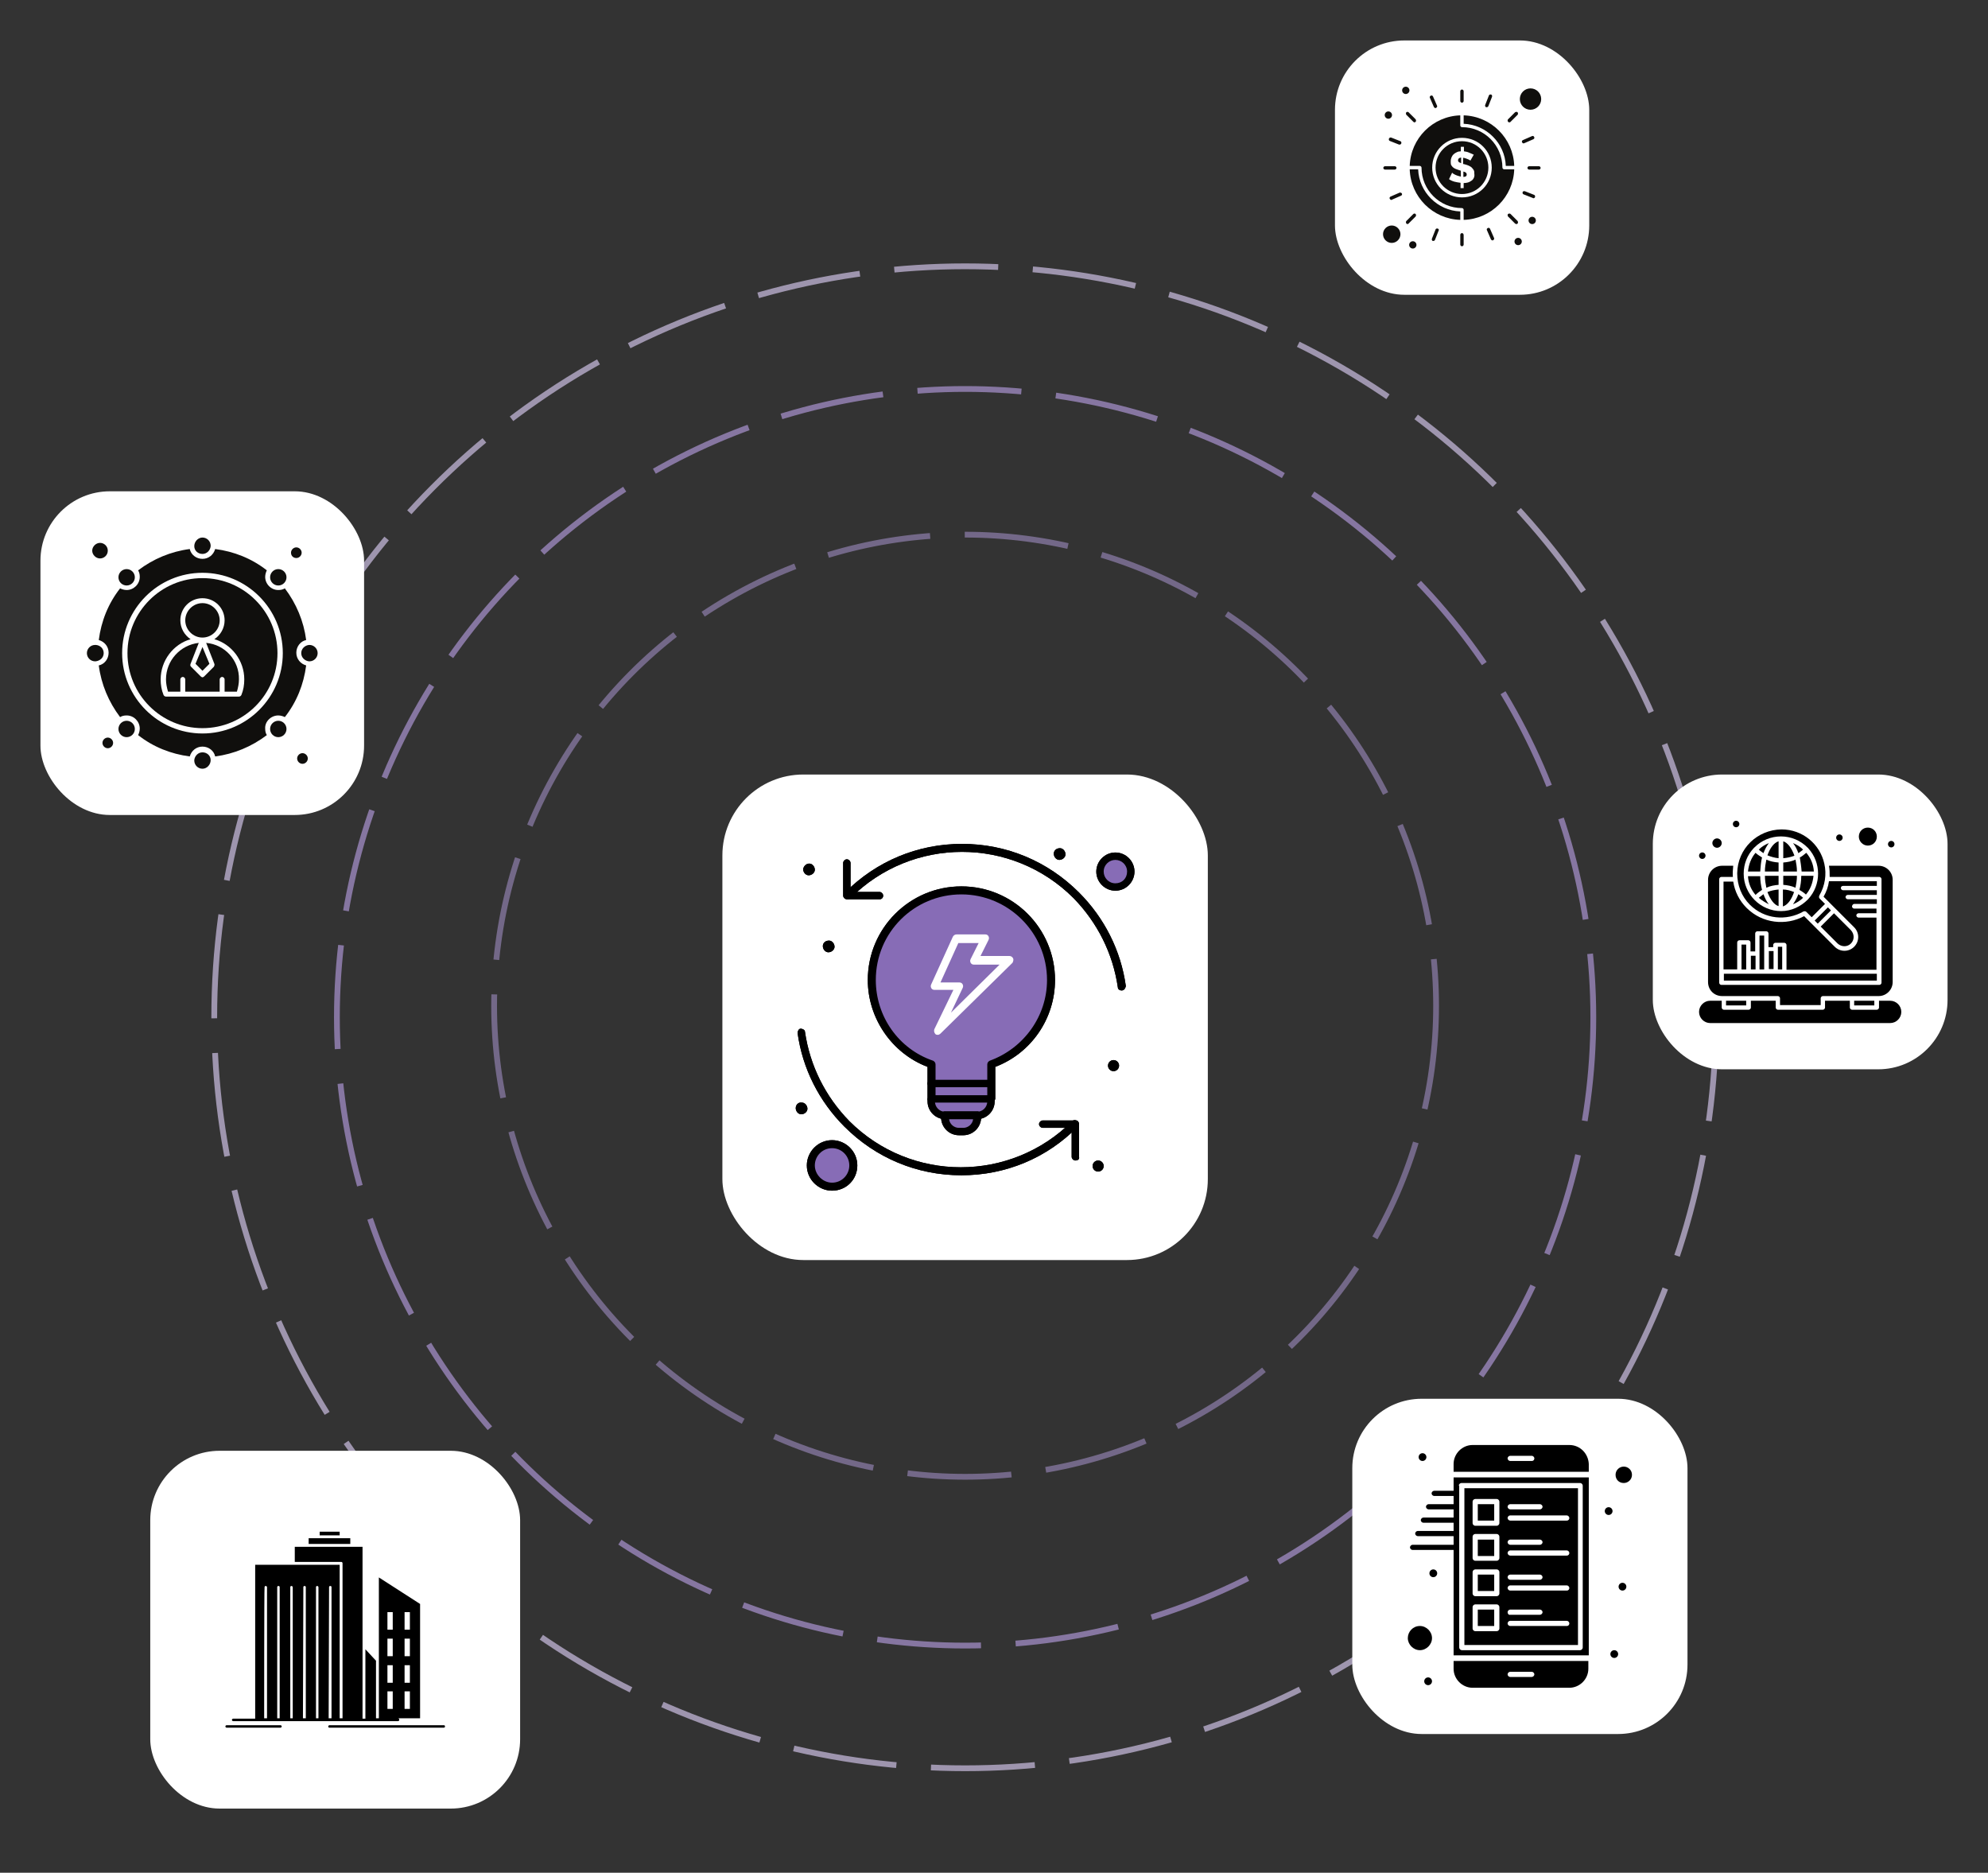 <svg width="344" height="324" viewBox="0 0 344 324" fill="none" xmlns="http://www.w3.org/2000/svg">
<rect x="0" y="0" width="344" height="324" fill="#333333" stroke="none"/>
<mask id="mask0_3251_15426" style="mask-type:alpha" maskUnits="userSpaceOnUse" x="0" y="0" width="344" height="324">
<rect width="344" height="324" fill="#D9D9D9"/>
</mask>
<g mask="url(#mask0_3251_15426)">
<circle opacity="0.68" cx="167" cy="175.999" r="108.703" stroke="#AD96D5" stroke-dasharray="18 6"/>
<circle opacity="0.68" cx="167" cy="174" r="81.5" stroke="#9281B0" stroke-dasharray="18 6"/>
<circle opacity="0.68" cx="130.428" cy="130.428" r="129.928" transform="matrix(1 0 3.46527e-06 1 36.571 45.572)" stroke="#D1C4E8" stroke-dasharray="18 6"/>
<rect x="26" y="251" width="64" height="61.902" rx="12" fill="white"/>
<path fill-rule="evenodd" clip-rule="evenodd" d="M68.878 297.279H72.692V277.501L65.558 272.911V287.178V297.279H65.063V287.319L63.227 285.342V297.349H62.732V284.635V267.612H60.825H53.197H51.008V270.226H59.059C59.201 270.226 59.272 270.368 59.272 270.438V297.279H58.777V270.721H50.725H44.156V297.349H40.342C40.201 297.349 40.13 297.49 40.13 297.561C40.13 297.702 40.272 297.773 40.342 297.773H68.878C69.019 297.773 69.089 297.632 69.089 297.561C69.089 297.419 69.019 297.279 68.878 297.279ZM39.212 298.902C39.071 298.902 39 298.761 39 298.691C39 298.549 39.142 298.479 39.212 298.479H48.535C48.676 298.479 48.748 298.621 48.748 298.691C48.748 298.832 48.606 298.902 48.535 298.902H39.212ZM57.011 298.902C56.87 298.902 56.799 298.832 56.799 298.691C56.799 298.549 56.941 298.479 57.011 298.479H76.788C76.93 298.479 77 298.549 77 298.691C77 298.832 76.93 298.902 76.788 298.902H57.011ZM45.71 297.279H46.205V274.605C46.205 274.464 46.063 274.394 45.992 274.394C45.852 274.394 45.781 274.464 45.781 274.605C45.71 274.605 45.71 297.279 45.71 297.279ZM47.9 297.279H48.394V274.605C48.394 274.464 48.324 274.394 48.182 274.394C48.041 274.394 47.97 274.464 47.97 274.605V297.279H47.9ZM50.16 297.279H50.655V274.605C50.655 274.464 50.513 274.394 50.442 274.394C50.301 274.394 50.231 274.464 50.231 274.605V297.279H50.16ZM52.42 297.279H52.915V274.605C52.915 274.464 52.844 274.394 52.703 274.394C52.562 274.394 52.491 274.464 52.491 274.605L52.42 297.279ZM54.61 297.279H55.104V274.605C55.104 274.464 54.963 274.394 54.892 274.394C54.751 274.394 54.68 274.464 54.68 274.605V297.279H54.61ZM56.87 297.279H57.365V274.605C57.365 274.464 57.294 274.394 57.152 274.394C57.011 274.394 56.941 274.464 56.941 274.605L56.87 297.279ZM58.777 265H55.316V265.635H58.777V265ZM60.613 267.118V266.129H58.989H55.104H53.409V267.118H60.613ZM67.959 292.616H67.041V295.653H67.959V292.616ZM70.926 292.616H70.008V295.653H70.926V292.616ZM67.959 288.095H67.041V291.133H67.959V288.095ZM70.926 288.095H70.008V291.133H70.926V288.095ZM67.959 283.505H67.041V286.542H67.959V283.505ZM70.926 283.505H70.008V286.542H70.926V283.505ZM67.959 278.914H67.041V281.951H67.959V278.914ZM70.926 278.914H70.008V281.951H70.926V278.914Z" fill="black"/>
<rect x="7" y="85" width="56" height="56" rx="12" fill="white"/>
<path d="M52.34 130.304C51.843 130.304 51.418 130.73 51.418 131.226C51.418 131.723 51.843 132.148 52.34 132.148C52.836 132.148 53.262 131.723 53.262 131.226C53.262 130.73 52.836 130.304 52.34 130.304Z" fill="#100F0D"/>
<path d="M51.276 96.545C51.773 96.545 52.199 96.119 52.199 95.623C52.199 95.126 51.773 94.701 51.276 94.701C50.78 94.701 50.355 95.126 50.355 95.623C50.355 96.19 50.78 96.545 51.276 96.545Z" fill="#100F0D"/>
<path d="M18.652 127.609C18.156 127.609 17.73 128.035 17.73 128.531C17.73 129.028 18.156 129.453 18.652 129.453C19.149 129.453 19.574 129.028 19.574 128.531C19.574 128.035 19.149 127.609 18.652 127.609Z" fill="#100F0D"/>
<path d="M38.014 107.326C38.014 105.695 36.666 104.347 35.035 104.347C33.404 104.347 32.057 105.695 32.057 107.326C32.057 108.957 33.404 110.305 35.035 110.305C36.666 110.305 38.014 108.957 38.014 107.326Z" fill="#100F0D"/>
<path d="M21.915 124.701C21.134 124.701 20.496 125.34 20.496 126.12C20.496 126.9 21.134 127.538 21.915 127.538C22.695 127.538 23.333 126.9 23.333 126.12C23.333 125.34 22.695 124.701 21.915 124.701Z" fill="#100F0D"/>
<path d="M48.156 124.701C47.376 124.701 46.737 125.34 46.737 126.12C46.737 126.9 47.376 127.538 48.156 127.538C48.936 127.538 49.574 126.9 49.574 126.12C49.574 125.34 48.936 124.701 48.156 124.701Z" fill="#100F0D"/>
<path d="M17.943 113C17.943 112.219 17.376 111.652 16.595 111.581C16.595 111.581 16.595 111.581 16.524 111.581C16.524 111.581 16.524 111.581 16.454 111.581C15.673 111.581 15.035 112.219 15.035 113C15.035 113.78 15.673 114.418 16.454 114.418C16.454 114.418 16.454 114.418 16.524 114.418C17.305 114.347 17.943 113.78 17.943 113Z" fill="#100F0D"/>
<path d="M21.915 101.297C22.695 101.297 23.333 100.659 23.333 99.878C23.333 99.098 22.695 98.46 21.915 98.46C21.134 98.46 20.496 99.098 20.496 99.878C20.496 100.659 21.134 101.297 21.915 101.297Z" fill="#100F0D"/>
<path d="M48.156 101.297C48.936 101.297 49.574 100.659 49.574 99.878C49.574 99.098 48.936 98.46 48.156 98.46C47.376 98.46 46.737 99.098 46.737 99.878C46.737 100.659 47.376 101.297 48.156 101.297Z" fill="#100F0D"/>
<path d="M33.617 94.489C33.617 95.269 34.255 95.837 35.036 95.837C35.816 95.837 36.383 95.199 36.454 94.489C36.454 94.489 36.454 94.489 36.454 94.418C36.454 93.638 35.816 93 35.036 93C34.255 93 33.617 93.709 33.617 94.489Z" fill="#100F0D"/>
<path d="M36.454 131.511C36.454 130.731 35.816 130.163 35.036 130.163C34.255 130.163 33.688 130.801 33.617 131.511C33.617 131.511 33.617 131.511 33.617 131.582C33.617 132.362 34.255 133 35.036 133C35.816 133 36.454 132.291 36.454 131.511Z" fill="#100F0D"/>
<path d="M35.035 116.05L36.24 114.844L35.035 111.936L33.829 114.844L35.035 116.05Z" fill="#100F0D"/>
<path d="M17.305 96.617C18.014 96.617 18.652 96.05 18.652 95.27C18.652 94.49 18.014 93.922 17.305 93.922C16.595 93.922 15.957 94.561 15.957 95.27C15.957 95.979 16.595 96.617 17.305 96.617Z" fill="#100F0D"/>
<path d="M35.035 126.9C27.375 126.9 21.134 120.659 21.134 113C21.134 105.34 27.375 99.099 35.035 99.099C42.694 99.099 48.935 105.34 48.935 113C48.935 120.659 42.694 126.9 35.035 126.9ZM48.155 123.78C48.581 123.78 49.007 123.922 49.29 124.064C51.347 121.44 52.553 118.39 52.978 115.127C51.985 114.844 51.276 113.993 51.276 112.929C51.276 111.865 51.985 110.943 52.978 110.73C52.553 107.468 51.276 104.418 49.29 101.794C48.935 102.007 48.581 102.078 48.155 102.078C46.879 102.078 45.886 101.014 45.886 99.808C45.886 99.383 46.028 98.957 46.17 98.674C43.545 96.617 40.496 95.411 37.233 94.986C36.95 95.979 36.099 96.688 35.035 96.688C33.971 96.688 33.049 95.979 32.836 94.986C29.574 95.411 26.524 96.688 23.9 98.674C24.113 99.028 24.184 99.383 24.184 99.808C24.184 101.085 23.12 102.078 21.915 102.078C21.489 102.078 21.063 101.936 20.78 101.794C18.723 104.418 17.517 107.468 17.092 110.73C18.085 111.014 18.794 111.865 18.794 112.929C18.794 113.993 18.085 114.915 17.092 115.127C17.517 118.39 18.794 121.44 20.78 124.064C21.134 123.851 21.489 123.78 21.915 123.78C23.191 123.78 24.184 124.844 24.184 126.049C24.184 126.475 24.042 126.9 23.9 127.184C26.524 129.241 29.574 130.447 32.836 130.872C33.12 129.879 33.971 129.17 35.035 129.17C36.099 129.17 37.021 129.879 37.233 130.872C40.496 130.447 43.545 129.17 46.17 127.184C45.957 126.83 45.886 126.475 45.886 126.049C45.815 124.844 46.879 123.78 48.155 123.78Z" fill="#100F0D"/>
<path d="M53.545 111.581C53.474 111.581 53.474 111.581 53.474 111.581C52.765 111.652 52.127 112.219 52.127 113C52.127 113.78 52.765 114.347 53.474 114.418C53.474 114.418 53.474 114.418 53.545 114.418C54.325 114.418 54.964 113.78 54.964 113C54.964 112.219 54.325 111.581 53.545 111.581Z" fill="#100F0D"/>
<path d="M35.673 111.226L37.091 114.843C37.162 114.985 37.091 115.198 37.02 115.34L35.318 117.042C35.247 117.113 35.106 117.184 35.035 117.184C34.964 117.184 34.822 117.113 34.751 117.042L33.049 115.34C32.907 115.198 32.907 115.056 32.978 114.843L34.396 111.226C31.205 111.581 28.723 114.276 28.723 117.538C28.723 118.248 28.864 118.957 29.077 119.666H31.205V117.538C31.205 117.326 31.418 117.113 31.63 117.113C31.843 117.113 32.056 117.326 32.056 117.538V119.666H38.013V117.538C38.013 117.326 38.226 117.113 38.439 117.113C38.652 117.113 38.864 117.326 38.864 117.538V119.666H40.992C41.205 118.957 41.347 118.248 41.347 117.538C41.418 114.276 38.935 111.51 35.673 111.226Z" fill="#100F0D"/>
<path d="M41.773 120.234C41.702 120.376 41.56 120.518 41.347 120.518H28.723C28.511 120.518 28.369 120.376 28.298 120.234C27.943 119.383 27.801 118.461 27.801 117.539C27.801 114.276 30 111.44 32.978 110.589C31.915 109.879 31.206 108.674 31.206 107.326C31.206 105.199 32.908 103.496 35.035 103.496C37.163 103.496 38.865 105.199 38.865 107.326C38.865 108.674 38.156 109.879 37.092 110.589C40.071 111.44 42.269 114.276 42.269 117.539C42.269 118.461 42.127 119.383 41.773 120.234ZM35.035 100.021C27.872 100.021 22.057 105.837 22.057 113C22.057 120.163 27.872 125.979 35.035 125.979C42.198 125.979 48.014 120.163 48.014 113C48.014 105.837 42.198 100.021 35.035 100.021Z" fill="#100F0D"/>
<rect x="286" y="134" width="51" height="51" rx="12" fill="white"/>
<path d="M305.646 153.584C306.331 153.273 307.016 153.148 307.763 153.086V151.529H305.396C305.396 152.276 305.521 152.961 305.646 153.584Z" fill="black"/>
<path d="M307.764 156.76V153.895C307.079 153.957 306.456 154.082 305.833 154.331C306.331 155.639 307.016 156.573 307.764 156.76Z" fill="black"/>
<path d="M304.338 155.327C304.836 155.763 305.459 156.137 306.082 156.448C305.708 156.012 305.397 155.39 305.148 154.704C304.898 154.891 304.587 155.14 304.338 155.327Z" fill="black"/>
<path d="M305.396 150.781H307.763V149.224C307.016 149.162 306.331 149.037 305.646 148.726C305.521 149.349 305.396 150.034 305.396 150.781Z" fill="black"/>
<path d="M310.441 154.331C309.819 154.082 309.196 153.895 308.511 153.895V156.822C309.32 156.573 310.005 155.639 310.441 154.331Z" fill="black"/>
<path d="M306.082 145.862C305.459 146.111 304.836 146.484 304.338 146.983C304.587 147.232 304.898 147.419 305.148 147.605C305.397 146.92 305.708 146.36 306.082 145.862Z" fill="black"/>
<path d="M307.764 148.478V145.55C306.954 145.8 306.269 146.734 305.833 147.979C306.456 148.228 307.079 148.415 307.764 148.478Z" fill="black"/>
<path d="M297.113 146.671C297.549 146.671 297.923 146.297 297.923 145.861C297.923 145.425 297.549 145.052 297.113 145.052C296.677 145.052 296.304 145.425 296.304 145.861C296.304 146.297 296.677 146.671 297.113 146.671Z" fill="black"/>
<path d="M311.749 150.781H313.866C313.804 149.536 313.306 148.415 312.558 147.543C312.185 147.854 311.811 148.166 311.438 148.352C311.562 149.1 311.687 149.909 311.749 150.781Z" fill="black"/>
<path d="M310.94 151.529H308.573V153.086C309.321 153.148 310.006 153.273 310.691 153.584C310.815 152.961 310.94 152.276 310.94 151.529Z" fill="black"/>
<path d="M304.899 153.957C304.712 153.21 304.587 152.4 304.587 151.591H302.47C302.532 152.836 303.03 153.957 303.778 154.829C304.151 154.455 304.525 154.206 304.899 153.957Z" fill="black"/>
<path d="M310.254 156.448C310.877 156.199 311.499 155.825 311.998 155.327C311.749 155.078 311.437 154.891 311.188 154.704C310.939 155.39 310.565 156.012 310.254 156.448Z" fill="black"/>
<path d="M311.376 153.958C311.75 154.207 312.186 154.456 312.497 154.768C313.244 153.896 313.68 152.775 313.805 151.529H311.687C311.687 152.401 311.563 153.211 311.376 153.958Z" fill="black"/>
<path d="M310.691 148.726C310.006 149.037 309.321 149.162 308.573 149.224V150.781H310.94C310.94 150.034 310.815 149.349 310.691 148.726Z" fill="black"/>
<path d="M308.573 145.55V148.478C309.258 148.415 309.881 148.291 310.504 148.042C310.006 146.671 309.321 145.8 308.573 145.55Z" fill="black"/>
<path d="M311.998 146.983C311.499 146.484 310.877 146.111 310.254 145.862C310.628 146.298 310.939 146.92 311.188 147.605C311.437 147.419 311.749 147.232 311.998 146.983Z" fill="black"/>
<path d="M304.899 148.352C304.525 148.103 304.089 147.854 303.778 147.543C303.03 148.415 302.594 149.536 302.47 150.781H304.587C304.649 149.909 304.712 149.1 304.899 148.352Z" fill="black"/>
<path d="M307.639 163.797C307.639 164.98 307.639 166.6 307.639 167.721H308.386V163.797H307.639Z" fill="black"/>
<path d="M320.842 173.139H324.329V173.948H320.842V173.139Z" fill="black"/>
<path d="M297.985 172.33C299.605 172.33 305.334 172.33 307.639 172.33C307.825 172.33 308.012 172.517 308.012 172.703V173.887H315.05V172.703C315.05 172.517 315.236 172.33 315.423 172.33C316.918 172.33 321.028 172.33 325.076 172.33C326.446 172.33 327.505 171.209 327.505 169.901V152.214C327.505 150.844 326.384 149.785 325.076 149.785H316.482C316.606 150.408 316.606 151.093 316.606 151.716H325.201C325.388 151.716 325.574 151.903 325.574 152.09V170.026C325.574 170.212 325.388 170.399 325.201 170.399H297.861C297.674 170.399 297.487 170.212 297.487 170.026V152.09C297.487 151.903 297.674 151.716 297.861 151.716H299.854C299.792 151.093 299.854 150.408 299.916 149.785H297.985C296.615 149.785 295.557 150.906 295.557 152.214V169.901C295.557 171.271 296.615 172.33 297.985 172.33Z" fill="black"/>
<path d="M305.272 161.867H304.462C304.462 162.988 304.462 166.537 304.462 167.721H305.272C305.272 164.98 305.272 164.358 305.272 161.867Z" fill="black"/>
<path d="M306.082 164.544H306.892V167.658H306.082V164.544Z" fill="black"/>
<path d="M298.671 173.139H302.158V173.948H298.671V173.139Z" fill="black"/>
<path d="M323.208 146.297C324.08 146.297 324.765 145.612 324.765 144.74C324.765 143.868 324.08 143.183 323.208 143.183C322.336 143.183 321.651 143.868 321.651 144.74C321.651 145.55 322.336 146.297 323.208 146.297Z" fill="black"/>
<path d="M327.069 173.139H325.139V174.322C325.139 174.509 324.952 174.696 324.765 174.696H320.468C320.281 174.696 320.094 174.509 320.094 174.322V173.139H315.797V174.322C315.797 174.509 315.61 174.696 315.424 174.696H307.639C307.452 174.696 307.265 174.509 307.265 174.322V173.139H302.968V174.322C302.968 174.509 302.781 174.696 302.594 174.696H298.297C298.11 174.696 297.923 174.509 297.923 174.322V173.139H295.931C294.872 173.139 294 174.011 294 175.069C294 176.128 294.872 177 295.931 177H327.069C328.128 177 329 176.128 329 175.069C329 174.011 328.128 173.139 327.069 173.139Z" fill="black"/>
<path d="M314.008 159.269L316.298 156.979L316.826 157.508L314.537 159.798L314.008 159.269Z" fill="black"/>
<path d="M320.281 163.237C320.904 162.614 320.904 161.618 320.281 160.933L317.354 158.006L315.05 160.31L317.977 163.237C318.662 163.86 319.658 163.86 320.281 163.237Z" fill="black"/>
<path d="M303.466 146.733C303.529 146.671 303.529 146.671 303.529 146.671C306.082 144.055 310.255 144.055 312.808 146.671C312.808 146.671 312.87 146.671 312.87 146.733C315.175 149.224 315.175 153.086 312.87 155.577C312.808 155.639 312.808 155.639 312.808 155.639C311.625 156.822 310.005 157.632 308.199 157.632C304.65 157.632 301.723 154.705 301.723 151.155C301.723 149.474 302.345 147.917 303.466 146.733ZM300.602 151.093C300.602 153.148 301.349 155.079 302.781 156.511C305.335 159.064 309.134 159.376 312.061 157.694C312.185 157.632 312.434 157.632 312.559 157.756L313.493 158.691L315.797 156.386L314.863 155.452C314.739 155.328 314.739 155.141 314.801 154.954C315.797 153.272 316.109 151.28 315.673 149.411C314.925 146.048 311.936 143.495 308.262 143.495C304.089 143.557 300.664 146.796 300.602 151.093Z" fill="black"/>
<path d="M302.158 163.424H301.349V167.721H302.158C302.158 166.787 302.158 164.295 302.158 163.424Z" fill="black"/>
<path d="M302.968 165.354H303.777V167.721H302.968V165.354Z" fill="black"/>
<path d="M318.911 153.272H324.765V152.462H316.482C316.357 153.396 316.046 154.268 315.548 155.14L316.606 156.199C316.855 156.448 320.592 160.184 320.841 160.433C321.775 161.368 321.775 162.862 320.841 163.796C319.907 164.731 318.412 164.731 317.478 163.796L312.185 158.503C309.071 160.184 304.96 159.811 302.22 157.07C300.975 155.825 300.165 154.206 299.916 152.524H298.234V167.72H300.601V163.049C300.601 162.862 300.788 162.675 300.975 162.675H302.532C302.718 162.675 302.905 162.862 302.905 163.049V164.606H303.715V161.492C303.715 161.305 303.902 161.119 304.088 161.119H305.645C305.832 161.119 306.019 161.305 306.019 161.492V163.859H306.829V163.485C306.829 163.298 307.016 163.111 307.202 163.111H308.759C308.946 163.111 309.133 163.298 309.133 163.485V167.782H324.702V158.752H321.589C321.402 158.752 321.215 158.565 321.215 158.378C321.215 158.191 321.402 158.005 321.589 158.005H324.702V157.195H320.841C320.654 157.195 320.468 157.008 320.468 156.821C320.468 156.635 320.654 156.385 320.841 156.385H324.765V155.576H319.72C319.533 155.576 319.347 155.389 319.347 155.202C319.347 155.015 319.533 154.828 319.72 154.828H324.765V154.019H318.911C318.724 154.019 318.537 153.832 318.537 153.645C318.537 153.458 318.661 153.272 318.911 153.272Z" fill="black"/>
<path d="M298.297 168.468V169.651H324.765V168.468C324.267 168.468 299.231 168.468 298.297 168.468Z" fill="black"/>
<path d="M327.256 145.487C327.565 145.487 327.816 145.738 327.816 146.048C327.816 146.357 327.565 146.608 327.256 146.608C326.946 146.608 326.695 146.357 326.695 146.048C326.695 145.738 326.946 145.487 327.256 145.487Z" fill="black"/>
<path d="M318.288 144.366C318.598 144.366 318.849 144.617 318.849 144.927C318.849 145.236 318.598 145.487 318.288 145.487C317.979 145.487 317.728 145.236 317.728 144.927C317.728 144.617 317.979 144.366 318.288 144.366Z" fill="black"/>
<path d="M300.415 142C300.725 142 300.975 142.251 300.975 142.561C300.975 142.87 300.725 143.121 300.415 143.121C300.105 143.121 299.854 142.87 299.854 142.561C299.854 142.251 300.105 142 300.415 142Z" fill="black"/>
<path d="M294.56 147.481C294.87 147.481 295.121 147.732 295.121 148.041C295.121 148.351 294.87 148.602 294.56 148.602C294.251 148.602 294 148.351 294 148.041C294 147.732 294.251 147.481 294.56 147.481Z" fill="black"/>
<rect x="234" y="242" width="58" height="58" rx="12" fill="white"/>
<path d="M255.714 260.238H258.554V263.078H255.714V260.238Z" fill="black"/>
<path d="M255.714 266.367H258.554V269.207H255.714V266.367Z" fill="black"/>
<path d="M271.108 263.078H261.318C261.094 263.078 260.87 262.854 260.87 262.63C260.87 262.406 261.094 262.181 261.318 262.181H271.108C271.333 262.181 271.557 262.406 271.557 262.63C271.557 262.854 271.407 263.078 271.108 263.078ZM260.87 266.815C260.87 266.591 261.094 266.367 261.318 266.367H266.475C266.699 266.367 266.923 266.591 266.923 266.815C266.923 267.039 266.699 267.263 266.475 267.263H261.318C261.094 267.263 260.87 267.039 260.87 266.815ZM271.108 269.132H261.318C261.094 269.132 260.87 268.907 260.87 268.683C260.87 268.459 261.094 268.235 261.318 268.235H271.108C271.333 268.235 271.557 268.459 271.557 268.683C271.557 268.907 271.407 269.132 271.108 269.132ZM260.87 272.868C260.87 272.644 261.094 272.42 261.318 272.42H266.475C266.699 272.42 266.923 272.644 266.923 272.868C266.923 273.093 266.699 273.317 266.475 273.317H261.318C261.094 273.317 260.87 273.093 260.87 272.868ZM271.108 275.185H261.318C261.094 275.185 260.87 274.961 260.87 274.737C260.87 274.513 261.094 274.288 261.318 274.288H271.108C271.333 274.288 271.557 274.513 271.557 274.737C271.557 274.961 271.407 275.185 271.108 275.185ZM260.87 278.922C260.87 278.698 261.094 278.473 261.318 278.473H266.475C266.699 278.473 266.923 278.698 266.923 278.922C266.923 279.146 266.699 279.37 266.475 279.37H261.318C261.094 279.445 260.87 279.221 260.87 278.922ZM271.108 281.313H261.318C261.094 281.313 260.87 281.089 260.87 280.865C260.87 280.641 261.094 280.416 261.318 280.416H271.108C271.333 280.416 271.557 280.641 271.557 280.865C271.557 281.089 271.407 281.313 271.108 281.313ZM259.45 263.527C259.45 263.751 259.226 263.975 259.002 263.975H255.265C255.041 263.975 254.816 263.751 254.816 263.527V259.79C254.816 259.566 255.041 259.342 255.265 259.342H259.002C259.226 259.342 259.45 259.566 259.45 259.79V263.527ZM259.45 269.58C259.45 269.804 259.226 270.028 259.002 270.028H255.265C255.041 270.028 254.816 269.804 254.816 269.58V265.843C254.816 265.619 255.041 265.395 255.265 265.395H259.002C259.226 265.395 259.45 265.619 259.45 265.843V269.58ZM259.45 275.708C259.45 275.932 259.226 276.157 259.002 276.157H255.265C255.041 276.157 254.816 275.932 254.816 275.708V271.972C254.816 271.747 255.041 271.523 255.265 271.523H259.002C259.226 271.523 259.45 271.747 259.45 271.972V275.708ZM259.45 281.762C259.45 281.986 259.226 282.21 259.002 282.21H255.265C255.041 282.21 254.816 281.986 254.816 281.762V278.025C254.816 277.801 255.041 277.577 255.265 277.577H259.002C259.226 277.577 259.45 277.801 259.45 278.025V281.762ZM261.318 260.238H266.475C266.699 260.238 266.923 260.463 266.923 260.687C266.923 260.911 266.699 261.135 266.475 261.135H261.318C261.094 261.135 260.87 260.911 260.87 260.687C260.87 260.463 261.094 260.238 261.318 260.238ZM272.977 257.473H253.396V284.602H273.051V257.473H272.977Z" fill="black"/>
<path d="M261.318 289.235H265.055C265.279 289.235 265.504 289.459 265.504 289.683C265.504 289.907 265.279 290.132 265.055 290.132H261.318C261.094 290.132 260.87 289.907 260.87 289.683C260.87 289.459 261.094 289.235 261.318 289.235ZM251.528 288.712C251.528 290.505 253.023 292 254.817 292H271.557C273.351 292 274.845 290.505 274.845 288.712V287.367H251.528V288.712Z" fill="black"/>
<path d="M245.699 281.313C244.503 281.313 243.606 282.284 243.606 283.406C243.606 284.527 244.578 285.498 245.699 285.498C246.82 285.498 247.792 284.527 247.792 283.406C247.792 282.284 246.82 281.313 245.699 281.313Z" fill="black"/>
<path d="M252.425 257.024C252.425 256.8 252.65 256.576 252.874 256.576H273.426C273.65 256.576 273.874 256.8 273.874 257.024V285.049C273.874 285.274 273.65 285.498 273.426 285.498H252.949C252.724 285.498 252.5 285.274 252.5 285.049V257.024H252.425ZM251.529 257.921H248.166C247.941 257.921 247.717 258.145 247.717 258.369C247.717 258.594 247.941 258.818 248.166 258.818H251.529V260.238H247.194C246.97 260.238 246.746 260.462 246.746 260.686C246.746 260.91 246.97 261.135 247.194 261.135H251.529V262.554H246.297C246.073 262.554 245.849 262.779 245.849 263.003C245.849 263.227 246.073 263.451 246.297 263.451H251.529V264.871H245.326C245.101 264.871 244.877 265.095 244.877 265.32C244.877 265.544 245.101 265.768 245.326 265.768H251.529V267.263H244.429C244.205 267.263 243.98 267.487 243.98 267.711C243.98 267.935 244.205 268.159 244.429 268.159H251.529V286.395H274.92V255.604H251.529V257.921Z" fill="black"/>
<path d="M255.714 272.42H258.554V275.26H255.714V272.42Z" fill="black"/>
<path d="M255.714 278.474H258.554V281.313H255.714V278.474Z" fill="black"/>
<path d="M280.974 253.736C280.226 253.736 279.554 254.334 279.554 255.156C279.554 255.978 280.152 256.576 280.974 256.576C281.721 256.576 282.394 255.978 282.394 255.156C282.394 254.334 281.721 253.736 280.974 253.736Z" fill="black"/>
<path d="M265.055 252.765H261.318C261.094 252.765 260.87 252.541 260.87 252.317C260.87 252.093 261.094 251.869 261.318 251.869H265.055C265.279 251.869 265.504 252.093 265.504 252.317C265.504 252.541 265.354 252.765 265.055 252.765ZM271.557 250H254.817C253.023 250 251.528 251.495 251.528 253.289V254.634H274.92V253.289C274.845 251.495 273.425 250 271.557 250Z" fill="black"/>
<path d="M246.148 251.419C246.52 251.419 246.821 251.721 246.821 252.092C246.821 252.463 246.52 252.765 246.148 252.765C245.776 252.765 245.476 252.463 245.476 252.092C245.476 251.721 245.776 251.419 246.148 251.419Z" fill="black"/>
<path d="M248.016 271.523C248.389 271.523 248.689 271.824 248.689 272.196C248.689 272.567 248.389 272.868 248.016 272.868C247.644 272.868 247.344 272.567 247.344 272.196C247.344 271.824 247.644 271.523 248.016 271.523Z" fill="black"/>
<path d="M247.119 290.206C247.49 290.206 247.791 290.507 247.791 290.878C247.791 291.25 247.49 291.551 247.119 291.551C246.747 291.551 246.446 291.25 246.446 290.878C246.446 290.507 246.747 290.206 247.119 290.206Z" fill="black"/>
<path d="M278.358 260.761C278.73 260.761 279.031 261.062 279.031 261.434C279.031 261.805 278.73 262.106 278.358 262.106C277.987 262.106 277.686 261.805 277.686 261.434C277.686 261.062 277.987 260.761 278.358 260.761Z" fill="black"/>
<path d="M280.75 273.839C281.121 273.839 281.422 274.141 281.422 274.512C281.422 274.883 281.121 275.185 280.75 275.185C280.378 275.185 280.077 274.883 280.077 274.512C280.077 274.141 280.378 273.839 280.75 273.839Z" fill="black"/>
<path d="M279.33 285.499C279.701 285.499 280.002 285.8 280.002 286.171C280.002 286.542 279.701 286.844 279.33 286.844C278.958 286.844 278.657 286.542 278.657 286.171C278.657 285.8 278.958 285.499 279.33 285.499Z" fill="black"/>
<rect x="125" y="134" width="84" height="84" rx="14" fill="white"/>
<path d="M193.004 148.024C194.496 148.024 195.668 149.195 195.668 150.687C195.668 152.18 194.496 153.353 193.004 153.353C191.512 153.353 190.339 152.18 190.339 150.687C190.339 149.195 191.512 148.024 193.004 148.024Z" fill="#876CB6"/>
<path d="M143.98 198.113C145.981 198.113 147.604 199.735 147.604 201.736C147.604 203.737 145.981 205.359 143.98 205.359C141.979 205.359 140.356 203.737 140.356 201.736C140.356 199.735 141.979 198.113 143.98 198.113Z" fill="#876CB6"/>
<path d="M169.13 192.998V193.424C169.13 194.809 168.065 195.875 166.68 195.875H165.934C164.549 195.875 163.482 194.809 163.482 193.424V192.998H163.59H169.13Z" fill="#876CB6"/>
<path d="M171.476 190.121V190.44C171.476 191.825 170.41 192.892 169.025 192.892H163.59C162.204 192.892 161.138 191.825 161.138 190.44V190.121H171.476Z" fill="#876CB6"/>
<path d="M161.138 187.455H171.476V190.12H161.138V187.455Z" fill="#876CB6"/>
<path d="M192.684 183.406C193.214 183.406 193.643 183.835 193.643 184.365C193.643 184.894 193.214 185.323 192.684 185.323C192.154 185.323 191.726 184.894 191.726 184.365C191.726 183.835 192.154 183.406 192.684 183.406Z" fill="black"/>
<path d="M190.019 200.778C190.548 200.778 190.979 201.208 190.979 201.738C190.979 202.266 190.548 202.696 190.019 202.696C189.489 202.696 189.06 202.266 189.06 201.738C189.06 201.208 189.489 200.778 190.019 200.778Z" fill="black"/>
<path d="M183.412 146.746C183.945 146.746 184.371 147.279 184.371 147.811C184.371 148.344 183.837 148.771 183.304 148.771C182.773 148.771 182.346 148.237 182.346 147.704C182.346 147.172 182.773 146.746 183.412 146.746Z" fill="black"/>
<path d="M181.813 169.552C181.813 176.266 177.552 182.02 171.476 184.152V187.455H161.138V184.152C155.17 182.02 150.801 176.266 150.801 169.552C150.801 161.025 157.729 154.099 166.254 154.099C174.78 154.099 181.813 161.025 181.813 169.552Z" fill="#876CB6"/>
<path d="M174.673 166.142L162.311 178.291L166.041 170.617H161.671L165.401 162.305H170.41L168.599 166.142H174.673Z" fill="#876CB6"/>
<path d="M143.447 162.731C143.98 162.731 144.407 163.263 144.407 163.796C144.407 164.329 143.874 164.755 143.341 164.755C142.807 164.755 142.382 164.223 142.382 163.69C142.382 163.157 142.807 162.731 143.447 162.731Z" fill="black"/>
<path d="M140.037 149.409C140.57 149.409 140.996 149.941 140.996 150.474C140.996 151.007 140.464 151.434 139.932 151.434C139.398 151.434 138.971 150.901 138.971 150.367C139.078 149.834 139.504 149.409 140.037 149.409Z" fill="black"/>
<path d="M138.757 190.759C139.291 190.759 139.716 191.291 139.716 191.824C139.716 192.358 139.184 192.783 138.652 192.783C138.119 192.783 137.692 192.251 137.692 191.718C137.692 191.079 138.224 190.652 138.757 190.759Z" fill="black"/>
<path d="M169.025 193.637C168.705 193.637 168.385 193.316 168.385 192.997C168.385 192.677 168.705 192.358 169.025 192.358C169.984 192.358 170.837 191.612 170.837 190.546V190.226C170.837 189.906 171.156 189.587 171.476 189.587C171.796 189.587 172.115 189.906 172.115 190.226V190.546C172.115 192.251 170.73 193.637 169.025 193.637Z" fill="black"/>
<path d="M163.59 193.637C161.883 193.637 160.499 192.251 160.499 190.546V190.226C160.499 189.906 160.819 189.587 161.137 189.587C161.458 189.587 161.778 189.906 161.778 190.226V190.546C161.778 191.505 162.524 192.358 163.59 192.358C163.909 192.358 164.228 192.677 164.228 192.997C164.228 193.316 164.016 193.637 163.59 193.637Z" fill="black"/>
<path d="M164.228 193.638C164.336 194.491 165.081 195.13 165.934 195.13H166.68C167.532 195.13 168.279 194.491 168.384 193.638H164.228ZM166.68 196.409H165.934C164.228 196.409 162.844 195.023 162.844 193.318V192.893C162.844 192.572 163.162 192.253 163.482 192.253H169.13C169.45 192.253 169.771 192.572 169.771 192.893V193.318C169.771 195.024 168.384 196.409 166.68 196.409Z" fill="black"/>
<path d="M171.476 188.096H161.137C160.819 188.096 160.499 187.776 160.499 187.456C160.499 187.137 160.819 186.817 161.137 186.817H171.476C171.796 186.817 172.115 187.137 172.115 187.456C172.115 187.776 171.902 188.096 171.476 188.096Z" fill="black"/>
<path d="M161.884 189.482H170.837V184.153C170.837 183.833 171.05 183.62 171.263 183.514C177.124 181.381 181.175 175.84 181.175 169.552C181.175 161.346 174.46 154.739 166.36 154.739C158.154 154.739 151.547 161.346 151.547 169.552C151.547 175.84 155.49 181.489 161.458 183.514C161.671 183.62 161.884 183.833 161.884 184.153V189.482ZM171.476 190.761H161.138C160.82 190.761 160.499 190.44 160.499 190.121V184.579C154.318 182.235 150.162 176.16 150.162 169.552C150.162 160.601 157.408 153.353 166.36 153.353C175.313 153.353 182.559 160.601 182.559 169.552C182.559 176.266 178.403 182.235 172.222 184.579V190.121C172.115 190.547 171.903 190.761 171.476 190.761Z" fill="black"/>
<path d="M166.36 203.335C158.687 203.335 151.547 200.351 146.112 194.915C141.742 190.546 138.865 184.898 138.012 178.716C138.012 178.397 138.225 177.97 138.545 177.97C138.865 177.97 139.291 178.184 139.291 178.504C140.144 184.365 142.807 189.694 146.963 193.957C157.622 204.614 174.886 204.614 185.543 193.957C185.757 193.744 186.183 193.744 186.503 193.957C186.716 194.169 186.716 194.596 186.503 194.915C181.174 200.351 174.034 203.335 166.36 203.335Z" fill="black"/>
<path d="M194.069 171.363C193.75 171.363 193.43 171.15 193.43 170.831C192.576 164.969 189.913 159.641 185.757 155.378C175.098 144.721 157.834 144.721 147.177 155.378C146.963 155.591 146.537 155.591 146.217 155.378C146.004 155.164 146.004 154.739 146.217 154.418C151.653 148.983 158.793 146 166.467 146C174.14 146 181.28 148.983 186.716 154.418C191.085 158.788 193.963 164.436 194.815 170.617C194.709 171.044 194.496 171.363 194.069 171.363Z" fill="black"/>
<path d="M186.076 200.777C185.757 200.777 185.437 200.458 185.437 200.138V195.129H180.429C180.108 195.129 179.789 194.809 179.789 194.49C179.789 194.17 180.108 193.85 180.429 193.85H186.076C186.396 193.85 186.716 194.17 186.716 194.49V200.138C186.822 200.565 186.503 200.777 186.076 200.777Z" fill="black"/>
<path d="M152.186 155.59H146.538C146.218 155.59 145.898 155.271 145.898 154.95V149.301C145.898 148.982 146.218 148.663 146.538 148.663C146.858 148.663 147.177 148.982 147.177 149.301V154.311H152.186C152.506 154.311 152.826 154.631 152.826 154.95C152.826 155.271 152.612 155.59 152.186 155.59Z" fill="black"/>
<path d="M143.98 198.646C142.276 198.646 140.996 200.032 140.996 201.63C140.996 203.229 142.382 204.615 143.98 204.615C145.685 204.615 146.964 203.229 146.964 201.63C146.964 200.032 145.685 198.646 143.98 198.646ZM143.98 206C141.636 206 139.611 204.082 139.611 201.63C139.611 199.286 141.529 197.261 143.98 197.261C146.325 197.261 148.35 199.18 148.35 201.63C148.35 204.082 146.431 206 143.98 206Z" fill="black"/>
<path d="M193.005 148.771C191.939 148.771 190.98 149.623 190.98 150.796C190.98 151.861 191.831 152.821 193.005 152.821C194.177 152.821 195.029 151.967 195.029 150.796C195.029 149.623 194.07 148.771 193.005 148.771ZM193.005 154.1C191.193 154.1 189.701 152.608 189.701 150.796C189.701 148.984 191.193 147.492 193.005 147.492C194.816 147.492 196.308 148.984 196.308 150.796C196.308 152.608 194.816 154.1 193.005 154.1Z" fill="black"/>
<path d="M162.737 169.977H166.041C166.254 169.977 166.467 170.084 166.574 170.297C166.68 170.51 166.68 170.723 166.574 170.937L164.549 175.199L172.968 166.887H168.492C168.279 166.887 168.066 166.781 167.959 166.567C167.852 166.354 167.852 166.141 167.959 165.927L169.345 163.156H165.828L162.737 169.977ZM162.311 179.036C162.204 179.036 161.991 179.036 161.884 178.93C161.671 178.716 161.565 178.397 161.671 178.076L164.975 171.256H161.671C161.458 171.256 161.245 171.149 161.138 170.937C161.032 170.723 161.032 170.51 161.138 170.297L164.868 162.091C164.975 161.877 165.188 161.665 165.508 161.665H170.517C170.73 161.665 170.943 161.771 171.05 161.985C171.156 162.198 171.156 162.411 171.05 162.623L169.664 165.394H174.673C174.993 165.394 175.206 165.608 175.313 165.821C175.419 166.034 175.313 166.354 175.206 166.567L162.737 178.822C162.63 178.93 162.417 179.036 162.311 179.036Z" fill="black"/>
<path d="M193.004 148.024C194.496 148.024 195.668 149.195 195.668 150.687C195.668 152.18 194.496 153.353 193.004 153.353C191.512 153.353 190.339 152.18 190.339 150.687C190.339 149.195 191.512 148.024 193.004 148.024Z" fill="#876CB6"/>
<path d="M143.98 198.113C145.981 198.113 147.604 199.735 147.604 201.736C147.604 203.737 145.981 205.359 143.98 205.359C141.979 205.359 140.356 203.737 140.356 201.736C140.356 199.735 141.979 198.113 143.98 198.113Z" fill="#876CB6"/>
<path d="M169.13 192.998V193.424C169.13 194.809 168.065 195.875 166.68 195.875H165.934C164.549 195.875 163.482 194.809 163.482 193.424V192.998H163.59H169.13Z" fill="#876CB6"/>
<path d="M171.476 190.121V190.44C171.476 191.825 170.41 192.892 169.025 192.892H163.59C162.204 192.892 161.138 191.825 161.138 190.44V190.121H171.476Z" fill="#876CB6"/>
<path d="M161.138 187.455H171.476V190.12H161.138V187.455Z" fill="#876CB6"/>
<path d="M192.684 183.406C193.214 183.406 193.643 183.835 193.643 184.365C193.643 184.894 193.214 185.323 192.684 185.323C192.154 185.323 191.726 184.894 191.726 184.365C191.726 183.835 192.154 183.406 192.684 183.406Z" fill="black"/>
<path d="M190.019 200.778C190.548 200.778 190.979 201.208 190.979 201.738C190.979 202.266 190.548 202.696 190.019 202.696C189.489 202.696 189.06 202.266 189.06 201.738C189.06 201.208 189.489 200.778 190.019 200.778Z" fill="black"/>
<path d="M183.412 146.746C183.945 146.746 184.371 147.279 184.371 147.811C184.371 148.344 183.837 148.771 183.304 148.771C182.773 148.771 182.346 148.237 182.346 147.704C182.346 147.172 182.773 146.746 183.412 146.746Z" fill="black"/>
<path d="M181.813 169.552C181.813 176.266 177.552 182.02 171.476 184.152V187.455H161.138V184.152C155.17 182.02 150.801 176.266 150.801 169.552C150.801 161.025 157.729 154.099 166.254 154.099C174.78 154.099 181.813 161.025 181.813 169.552Z" fill="#876CB6"/>
<path d="M174.673 166.142L162.311 178.291L166.041 170.617H161.671L165.401 162.305H170.41L168.599 166.142H174.673Z" fill="#876CB6"/>
<path d="M143.447 162.731C143.98 162.731 144.407 163.263 144.407 163.796C144.407 164.329 143.874 164.755 143.341 164.755C142.807 164.755 142.382 164.223 142.382 163.69C142.382 163.157 142.807 162.731 143.447 162.731Z" fill="black"/>
<path d="M140.037 149.409C140.57 149.409 140.996 149.941 140.996 150.474C140.996 151.007 140.464 151.434 139.932 151.434C139.398 151.434 138.971 150.901 138.971 150.367C139.078 149.834 139.504 149.409 140.037 149.409Z" fill="black"/>
<path d="M138.757 190.759C139.291 190.759 139.716 191.291 139.716 191.824C139.716 192.358 139.184 192.783 138.652 192.783C138.119 192.783 137.692 192.251 137.692 191.718C137.692 191.079 138.224 190.652 138.757 190.759Z" fill="black"/>
<path d="M169.025 193.637C168.705 193.637 168.385 193.316 168.385 192.997C168.385 192.677 168.705 192.358 169.025 192.358C169.984 192.358 170.837 191.612 170.837 190.546V190.226C170.837 189.906 171.156 189.587 171.476 189.587C171.796 189.587 172.115 189.906 172.115 190.226V190.546C172.115 192.251 170.73 193.637 169.025 193.637Z" fill="black"/>
<path d="M163.59 193.637C161.883 193.637 160.499 192.251 160.499 190.546V190.226C160.499 189.906 160.819 189.587 161.137 189.587C161.458 189.587 161.778 189.906 161.778 190.226V190.546C161.778 191.505 162.524 192.358 163.59 192.358C163.909 192.358 164.228 192.677 164.228 192.997C164.228 193.316 164.016 193.637 163.59 193.637Z" fill="black"/>
<path d="M164.228 193.638C164.336 194.491 165.081 195.13 165.934 195.13H166.68C167.532 195.13 168.279 194.491 168.384 193.638H164.228ZM166.68 196.409H165.934C164.228 196.409 162.844 195.023 162.844 193.318V192.893C162.844 192.572 163.162 192.253 163.482 192.253H169.13C169.45 192.253 169.771 192.572 169.771 192.893V193.318C169.771 195.024 168.384 196.409 166.68 196.409Z" fill="black"/>
<path d="M171.476 188.096H161.137C160.819 188.096 160.499 187.776 160.499 187.456C160.499 187.137 160.819 186.817 161.137 186.817H171.476C171.796 186.817 172.115 187.137 172.115 187.456C172.115 187.776 171.902 188.096 171.476 188.096Z" fill="black"/>
<path d="M161.884 189.482H170.837V184.153C170.837 183.833 171.05 183.62 171.263 183.514C177.124 181.381 181.175 175.84 181.175 169.552C181.175 161.346 174.46 154.739 166.36 154.739C158.154 154.739 151.547 161.346 151.547 169.552C151.547 175.84 155.49 181.489 161.458 183.514C161.671 183.62 161.884 183.833 161.884 184.153V189.482ZM171.476 190.761H161.138C160.82 190.761 160.499 190.44 160.499 190.121V184.579C154.318 182.235 150.162 176.16 150.162 169.552C150.162 160.601 157.408 153.353 166.36 153.353C175.313 153.353 182.559 160.601 182.559 169.552C182.559 176.266 178.403 182.235 172.222 184.579V190.121C172.115 190.547 171.903 190.761 171.476 190.761Z" fill="black"/>
<path d="M166.36 203.335C158.687 203.335 151.547 200.351 146.112 194.915C141.742 190.546 138.865 184.898 138.012 178.716C138.012 178.397 138.225 177.97 138.545 177.97C138.865 177.97 139.291 178.184 139.291 178.504C140.144 184.365 142.807 189.694 146.963 193.957C157.622 204.614 174.886 204.614 185.543 193.957C185.757 193.744 186.183 193.744 186.503 193.957C186.716 194.169 186.716 194.596 186.503 194.915C181.174 200.351 174.034 203.335 166.36 203.335Z" fill="black"/>
<path d="M194.069 171.363C193.75 171.363 193.43 171.15 193.43 170.831C192.576 164.969 189.913 159.641 185.757 155.378C175.098 144.721 157.834 144.721 147.177 155.378C146.963 155.591 146.537 155.591 146.217 155.378C146.004 155.164 146.004 154.739 146.217 154.418C151.653 148.983 158.793 146 166.467 146C174.14 146 181.28 148.983 186.716 154.418C191.085 158.788 193.963 164.436 194.815 170.617C194.709 171.044 194.496 171.363 194.069 171.363Z" fill="black"/>
<path d="M186.076 200.777C185.757 200.777 185.437 200.458 185.437 200.138V195.129H180.429C180.108 195.129 179.789 194.809 179.789 194.49C179.789 194.17 180.108 193.85 180.429 193.85H186.076C186.396 193.85 186.716 194.17 186.716 194.49V200.138C186.822 200.565 186.503 200.777 186.076 200.777Z" fill="black"/>
<path d="M152.186 155.59H146.538C146.218 155.59 145.898 155.271 145.898 154.95V149.301C145.898 148.982 146.218 148.663 146.538 148.663C146.858 148.663 147.177 148.982 147.177 149.301V154.311H152.186C152.506 154.311 152.826 154.631 152.826 154.95C152.826 155.271 152.612 155.59 152.186 155.59Z" fill="black"/>
<path d="M143.98 198.646C142.276 198.646 140.996 200.032 140.996 201.63C140.996 203.229 142.382 204.615 143.98 204.615C145.685 204.615 146.964 203.229 146.964 201.63C146.964 200.032 145.685 198.646 143.98 198.646ZM143.98 206C141.636 206 139.611 204.082 139.611 201.63C139.611 199.286 141.529 197.261 143.98 197.261C146.325 197.261 148.35 199.18 148.35 201.63C148.35 204.082 146.431 206 143.98 206Z" fill="black"/>
<path d="M193.005 148.771C191.939 148.771 190.98 149.623 190.98 150.796C190.98 151.861 191.831 152.821 193.005 152.821C194.177 152.821 195.029 151.967 195.029 150.796C195.029 149.623 194.07 148.771 193.005 148.771ZM193.005 154.1C191.193 154.1 189.701 152.608 189.701 150.796C189.701 148.984 191.193 147.492 193.005 147.492C194.816 147.492 196.308 148.984 196.308 150.796C196.308 152.608 194.816 154.1 193.005 154.1Z" fill="black"/>
<path d="M162.737 169.977H166.041C166.254 169.977 166.467 170.084 166.574 170.297C166.68 170.51 166.68 170.723 166.574 170.937L164.549 175.199L172.968 166.887H168.492C168.279 166.887 168.066 166.781 167.959 166.567C167.852 166.354 167.852 166.141 167.959 165.927L169.345 163.156H165.828L162.737 169.977ZM162.311 179.036C162.204 179.036 161.991 179.036 161.884 178.93C161.671 178.716 161.565 178.397 161.671 178.076L164.975 171.256H161.671C161.458 171.256 161.245 171.149 161.138 170.937C161.032 170.723 161.032 170.51 161.138 170.297L164.868 162.091C164.975 161.877 165.188 161.665 165.508 161.665H170.517C170.73 161.665 170.943 161.771 171.05 161.985C171.156 162.198 171.156 162.411 171.05 162.623L169.664 165.394H174.673C174.993 165.394 175.206 165.608 175.313 165.821C175.419 166.034 175.313 166.354 175.206 166.567L162.737 178.822C162.63 178.93 162.417 179.036 162.311 179.036Z" fill="white"/>
<rect x="231" y="7" width="44" height="44" rx="12" fill="white"/>
<path d="M253.268 21.416C257.205 21.562 260.413 24.77 260.559 28.708H262.018C261.872 23.944 258.031 20.104 253.268 19.958V21.416Z" fill="#100F0D"/>
<path d="M255.017 30.799C254.92 30.993 254.774 31.187 254.58 31.285C254.385 31.43 254.191 31.528 253.996 31.576C253.753 31.625 253.559 31.674 253.267 31.674V32.548H252.733V31.625C252.392 31.576 252.003 31.528 251.663 31.43C251.323 31.333 250.983 31.187 250.74 30.993L251.274 29.875C251.274 29.924 251.372 29.924 251.42 30.021C251.517 30.069 251.615 30.118 251.76 30.215C251.906 30.264 252.052 30.361 252.246 30.41C252.441 30.458 252.587 30.507 252.781 30.555V29.535L252.49 29.437C252.246 29.34 252.003 29.292 251.809 29.194C251.615 29.097 251.469 29 251.372 28.903C251.274 28.805 251.177 28.66 251.08 28.514C251.031 28.319 251.031 28.125 251.031 27.93C251.031 27.639 251.08 27.444 251.177 27.201C251.274 27.007 251.372 26.812 251.566 26.667C251.712 26.521 251.906 26.424 252.101 26.326C252.295 26.229 252.538 26.18 252.781 26.18V25.403H253.316V26.18C253.656 26.229 253.948 26.278 254.24 26.424C254.531 26.521 254.774 26.667 255.017 26.764L254.434 27.785C254.434 27.785 254.385 27.736 254.288 27.687C254.191 27.639 254.142 27.59 253.996 27.542C253.899 27.493 253.753 27.444 253.608 27.396C253.462 27.347 253.316 27.299 253.17 27.299V28.368L253.413 28.417C253.656 28.465 253.899 28.562 254.142 28.66C254.337 28.757 254.531 28.854 254.677 29C254.823 29.146 254.92 29.292 255.017 29.437C255.115 29.632 255.115 29.826 255.115 30.069C255.163 30.361 255.115 30.604 255.017 30.799ZM252.976 24.43C250.448 24.43 248.406 26.472 248.406 29C248.406 31.528 250.448 33.569 252.976 33.569C255.503 33.569 257.545 31.528 257.545 29C257.545 26.472 255.503 24.43 252.976 24.43Z" fill="#100F0D"/>
<path d="M253.656 29.875C253.559 29.778 253.413 29.73 253.219 29.681V30.605C253.608 30.605 253.802 30.459 253.802 30.216C253.802 30.07 253.753 29.924 253.656 29.875Z" fill="#100F0D"/>
<path d="M252.976 34.152C250.108 34.152 247.823 31.819 247.823 28.999C247.823 26.18 250.108 23.847 252.976 23.847C255.844 23.847 258.129 26.131 258.129 28.999C258.129 31.867 255.844 34.152 252.976 34.152ZM260.268 29.291C260.122 29.291 259.976 29.145 259.976 28.999C259.976 25.159 256.865 22 252.976 22C252.83 22 252.684 21.854 252.684 21.708V19.958C247.921 20.104 244.08 23.944 243.935 28.708H245.685C245.83 28.708 245.976 28.854 245.976 28.999C245.976 32.84 249.087 35.999 252.976 35.999C253.122 35.999 253.268 36.145 253.268 36.291V38.041C258.032 37.895 261.872 34.055 262.018 29.291H260.268Z" fill="#100F0D"/>
<path d="M252.684 36.583C248.747 36.437 245.539 33.229 245.393 29.291H243.935C244.08 34.055 247.921 37.895 252.684 38.041V36.583Z" fill="#100F0D"/>
<path d="M252.296 27.736C252.296 27.882 252.345 27.98 252.442 28.028C252.539 28.125 252.685 28.174 252.831 28.223V27.25C252.49 27.299 252.296 27.445 252.296 27.736Z" fill="#100F0D"/>
<path d="M252.976 17.77C253.122 17.77 253.268 17.625 253.268 17.479V15.777C253.268 15.632 253.122 15.486 252.976 15.486C252.83 15.486 252.685 15.632 252.685 15.777V17.479C252.685 17.625 252.83 17.77 252.976 17.77Z" fill="#100F0D"/>
<path d="M252.976 40.326C252.83 40.326 252.685 40.471 252.685 40.617V42.319C252.685 42.465 252.83 42.61 252.976 42.61C253.122 42.61 253.268 42.465 253.268 42.319V40.666C253.268 40.471 253.122 40.326 252.976 40.326Z" fill="#100F0D"/>
<path d="M261.191 21.174C261.288 21.174 261.337 21.125 261.385 21.077L262.601 19.861C262.698 19.764 262.698 19.57 262.601 19.424C262.503 19.327 262.309 19.327 262.163 19.424L260.948 20.639C260.851 20.736 260.851 20.931 260.948 21.077C260.997 21.125 261.094 21.174 261.191 21.174Z" fill="#100F0D"/>
<path d="M244.567 37.02L243.351 38.236C243.254 38.333 243.254 38.528 243.351 38.673C243.4 38.722 243.497 38.77 243.546 38.77C243.643 38.77 243.692 38.722 243.74 38.673L244.955 37.458C245.053 37.361 245.053 37.166 244.955 37.02C244.858 36.923 244.664 36.923 244.567 37.02Z" fill="#100F0D"/>
<path d="M266.296 28.758H264.594C264.449 28.758 264.303 28.903 264.303 29.049C264.303 29.195 264.449 29.341 264.594 29.341H266.296C266.442 29.341 266.587 29.195 266.587 29.049C266.587 28.903 266.442 28.758 266.296 28.758Z" fill="#100F0D"/>
<path d="M239.657 29.341H241.358C241.504 29.341 241.65 29.195 241.65 29.049C241.65 28.903 241.504 28.758 241.358 28.758H239.657C239.511 28.758 239.365 28.903 239.365 29.049C239.365 29.195 239.511 29.341 239.657 29.341Z" fill="#100F0D"/>
<path d="M262.406 38.77C262.503 38.77 262.552 38.722 262.601 38.673C262.698 38.576 262.698 38.382 262.601 38.236L261.385 37.02C261.288 36.923 261.094 36.923 260.948 37.02C260.851 37.118 260.851 37.312 260.948 37.458L262.163 38.673C262.212 38.722 262.309 38.77 262.406 38.77Z" fill="#100F0D"/>
<path d="M243.351 19.424C243.254 19.521 243.254 19.715 243.351 19.861L244.567 21.077C244.615 21.125 244.712 21.174 244.761 21.174C244.81 21.174 244.907 21.125 244.955 21.077C245.053 20.979 245.053 20.785 244.955 20.639L243.74 19.424C243.643 19.327 243.448 19.327 243.351 19.424Z" fill="#100F0D"/>
<path d="M257.157 18.548C257.205 18.548 257.254 18.548 257.254 18.548C257.351 18.548 257.497 18.499 257.546 18.353L258.177 16.749C258.226 16.603 258.177 16.409 258.032 16.36C257.886 16.312 257.691 16.36 257.643 16.506L257.011 18.11C256.914 18.305 257.011 18.499 257.157 18.548Z" fill="#100F0D"/>
<path d="M248.796 39.548C248.65 39.499 248.456 39.548 248.407 39.694L247.775 41.298C247.726 41.444 247.775 41.638 247.921 41.687C247.97 41.687 248.018 41.687 248.018 41.687C248.115 41.687 248.261 41.638 248.31 41.492L248.942 39.888C249.039 39.791 248.942 39.596 248.796 39.548Z" fill="#100F0D"/>
<path d="M263.768 24.771L265.323 24.09C265.469 24.042 265.566 23.847 265.469 23.701C265.421 23.555 265.226 23.458 265.08 23.555L263.525 24.236C263.379 24.285 263.282 24.479 263.379 24.625C263.428 24.722 263.525 24.819 263.671 24.819C263.671 24.771 263.719 24.771 263.768 24.771Z" fill="#100F0D"/>
<path d="M242.185 33.326L240.629 34.007C240.483 34.055 240.386 34.25 240.483 34.395C240.532 34.493 240.629 34.59 240.775 34.59C240.824 34.59 240.872 34.59 240.872 34.541L242.428 33.861C242.574 33.812 242.671 33.618 242.574 33.472C242.525 33.375 242.331 33.277 242.185 33.326Z" fill="#100F0D"/>
<path d="M265.323 34.299C265.421 34.299 265.566 34.25 265.615 34.104C265.664 33.959 265.615 33.764 265.469 33.715L263.865 33.084C263.719 33.035 263.525 33.084 263.476 33.229C263.428 33.375 263.476 33.57 263.622 33.618L265.226 34.25C265.275 34.299 265.323 34.299 265.323 34.299Z" fill="#100F0D"/>
<path d="M240.338 23.993C240.289 24.139 240.338 24.333 240.483 24.382L242.088 25.014C242.136 25.014 242.185 25.014 242.185 25.014C242.282 25.014 242.428 24.965 242.476 24.819C242.525 24.673 242.476 24.479 242.331 24.43L240.726 23.798C240.581 23.75 240.386 23.847 240.338 23.993Z" fill="#100F0D"/>
<path d="M257.838 39.597C257.789 39.451 257.594 39.354 257.449 39.451C257.303 39.5 257.206 39.694 257.303 39.84L257.983 41.395C258.032 41.493 258.129 41.59 258.275 41.59C258.324 41.59 258.372 41.59 258.372 41.541C258.518 41.493 258.615 41.298 258.518 41.152L257.838 39.597Z" fill="#100F0D"/>
<path d="M248.115 18.5C248.164 18.597 248.261 18.694 248.407 18.694C248.455 18.694 248.504 18.694 248.504 18.646C248.65 18.597 248.747 18.403 248.65 18.257L247.969 16.701C247.921 16.555 247.726 16.458 247.58 16.555C247.435 16.604 247.337 16.799 247.435 16.944L248.115 18.5Z" fill="#100F0D"/>
<path d="M265.129 37.507C265.478 37.507 265.761 37.79 265.761 38.139C265.761 38.488 265.478 38.77 265.129 38.77C264.78 38.77 264.497 38.488 264.497 38.139C264.497 37.79 264.78 37.507 265.129 37.507Z" fill="#100F0D"/>
<path d="M244.469 41.736C244.818 41.736 245.101 42.019 245.101 42.368C245.101 42.717 244.818 43 244.469 43C244.12 43 243.837 42.717 243.837 42.368C243.837 42.019 244.12 41.736 244.469 41.736Z" fill="#100F0D"/>
<path d="M262.698 41.152C263.047 41.152 263.33 41.435 263.33 41.784C263.33 42.133 263.047 42.416 262.698 42.416C262.349 42.416 262.066 42.133 262.066 41.784C262.066 41.435 262.349 41.152 262.698 41.152Z" fill="#100F0D"/>
<path d="M243.254 15C243.603 15 243.886 15.283 243.886 15.632C243.886 15.981 243.603 16.264 243.254 16.264C242.905 16.264 242.622 15.981 242.622 15.632C242.622 15.283 242.905 15 243.254 15Z" fill="#100F0D"/>
<path d="M240.24 19.277C240.589 19.277 240.872 19.561 240.872 19.909C240.872 20.258 240.589 20.541 240.24 20.541C239.891 20.541 239.608 20.258 239.608 19.909C239.608 19.561 239.891 19.277 240.24 19.277Z" fill="#100F0D"/>
<path d="M240.823 39.014C239.997 39.014 239.316 39.694 239.316 40.52C239.316 41.347 239.997 42.027 240.823 42.027C241.65 42.027 242.33 41.347 242.33 40.52C242.33 39.694 241.65 39.014 240.823 39.014Z" fill="#100F0D"/>
<path d="M264.837 18.986C265.858 18.986 266.685 18.16 266.685 17.139C266.685 16.118 265.858 15.292 264.837 15.292C263.817 15.292 262.99 16.118 262.99 17.139C262.99 18.16 263.817 18.986 264.837 18.986Z" fill="#100F0D"/>
</g>
</svg>
